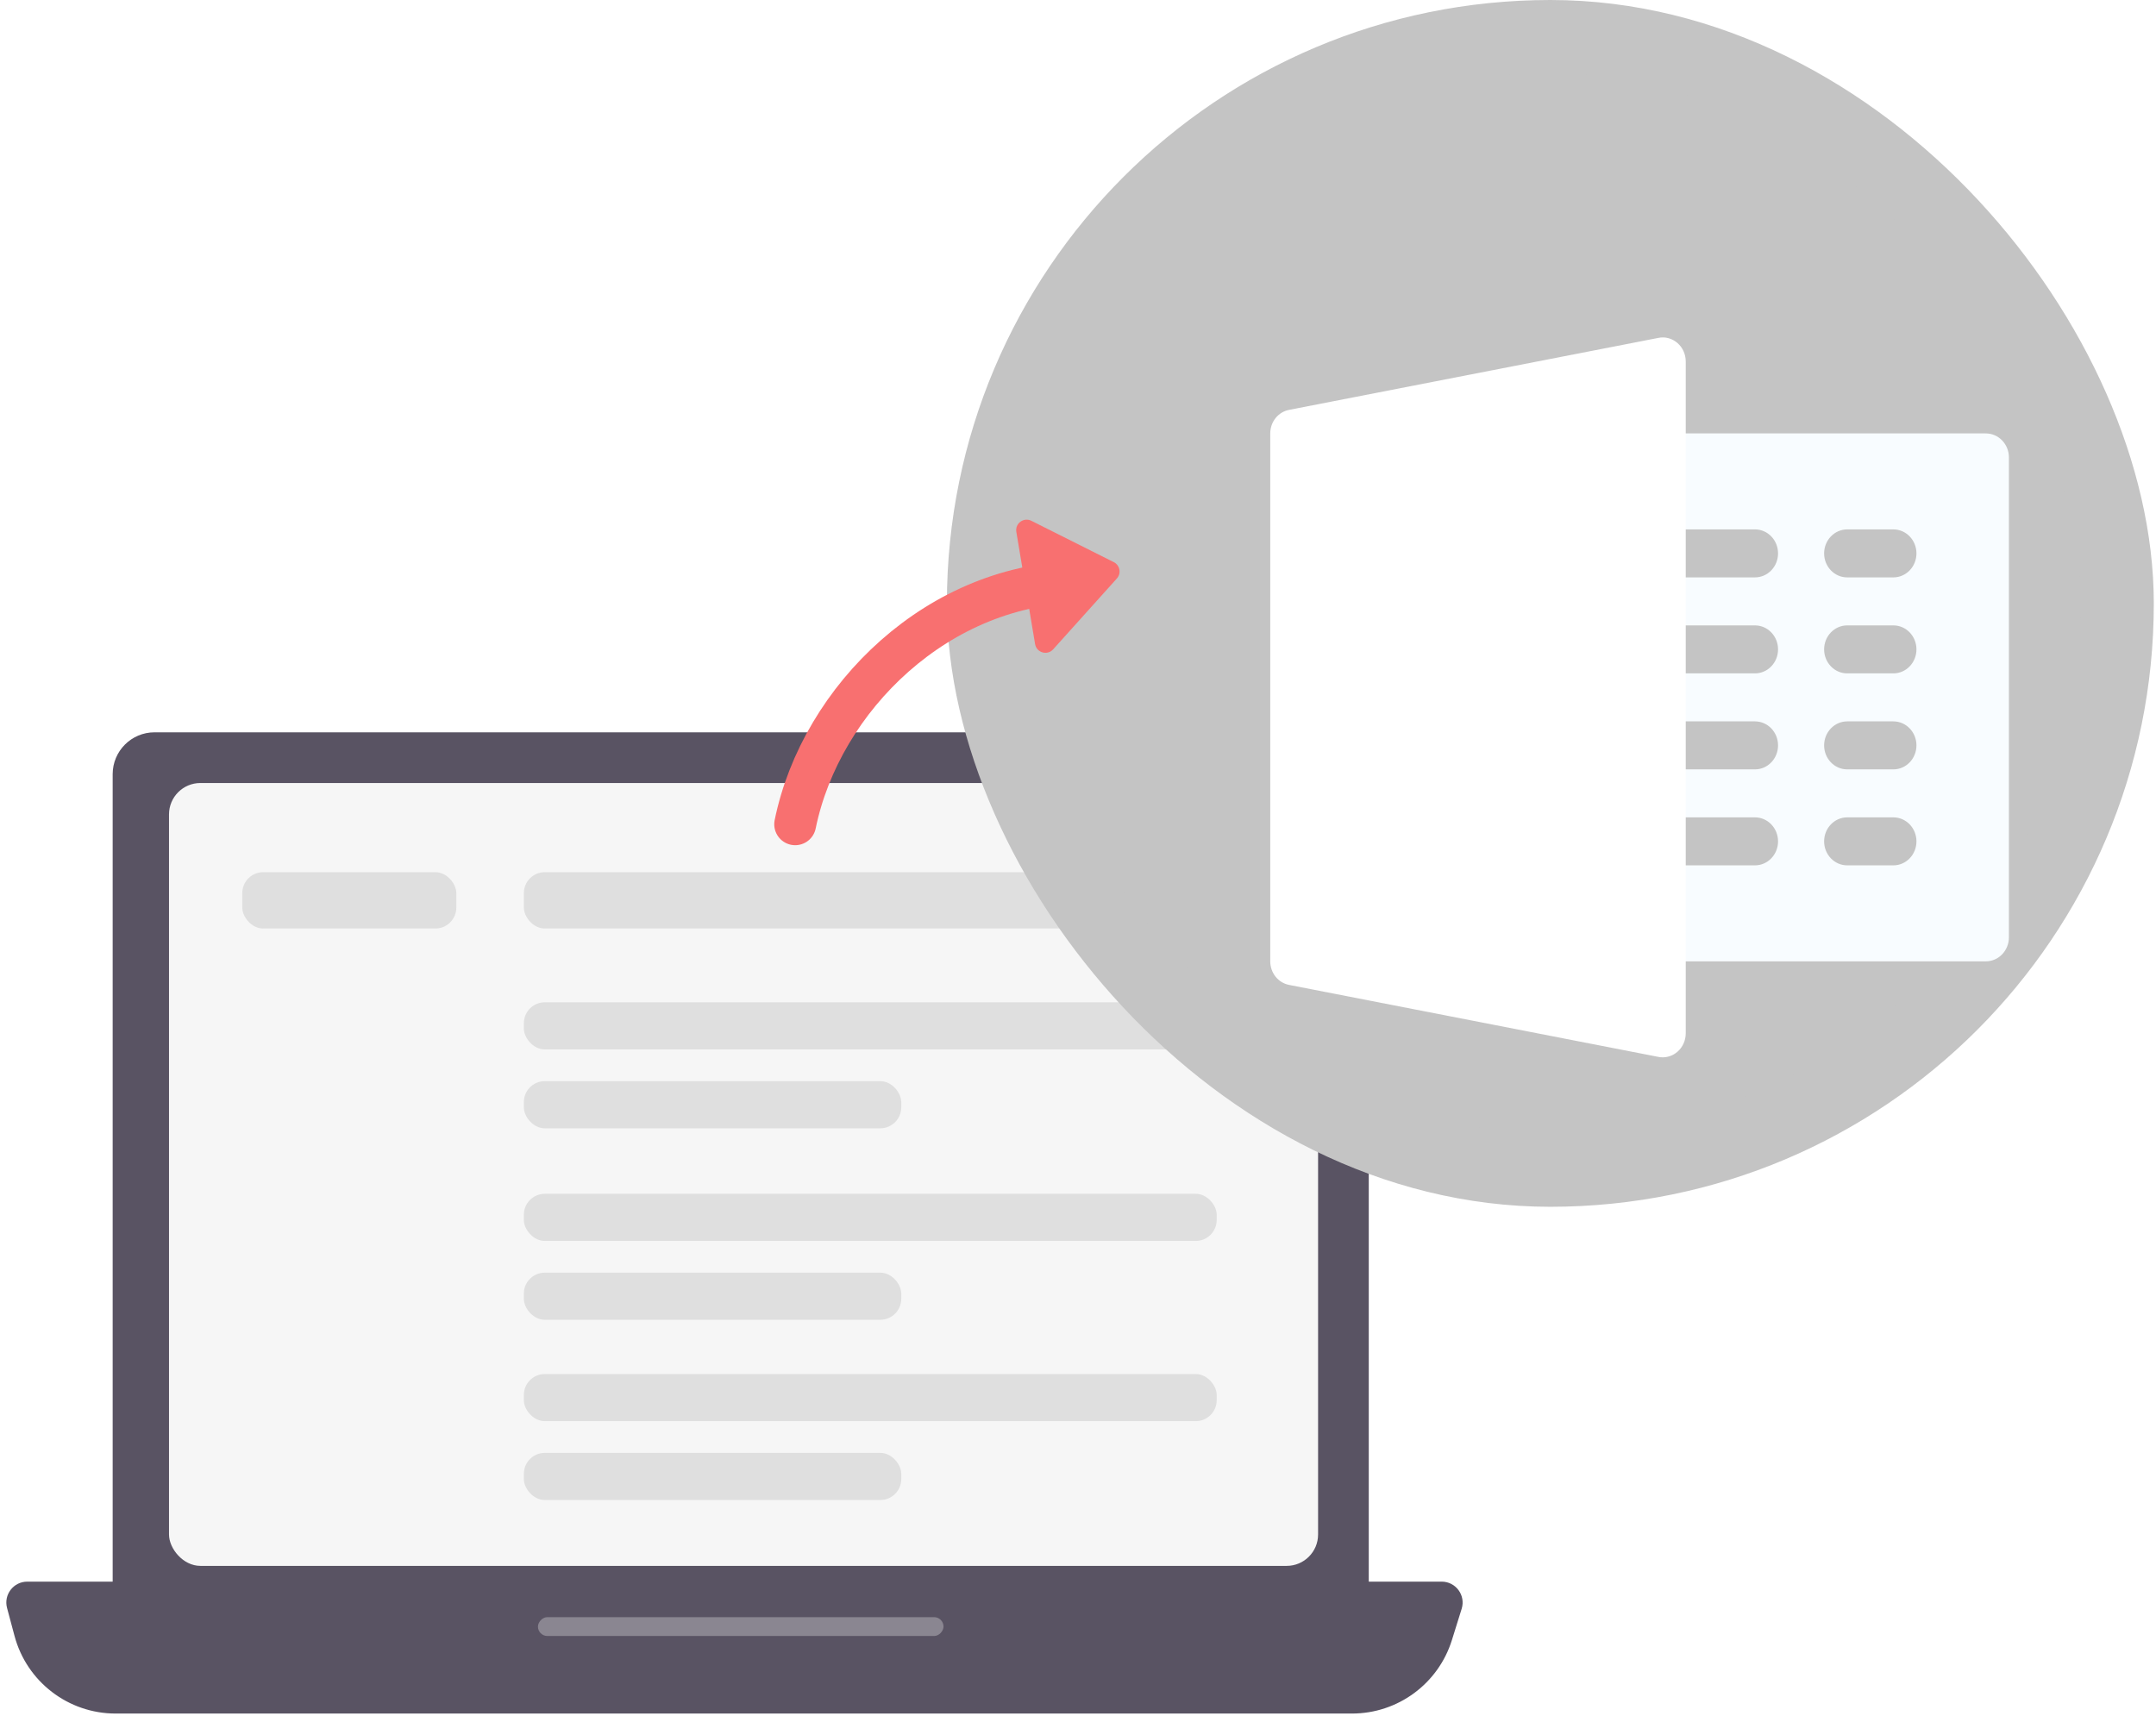 <svg width="206" height="164" viewBox="0 0 206 164" fill="none" xmlns="http://www.w3.org/2000/svg">
<rect x="10.765" y="69.978" width="120.017" height="93.646" rx="4" fill="#595363"/>
<path d="M0.673 153.652C0.333 152.382 1.29 151.136 2.605 151.136H137.749C139.098 151.136 140.06 152.444 139.658 153.731L138.726 156.72C137.423 160.897 133.555 163.742 129.18 163.742H11.048C6.521 163.742 2.558 160.7 1.388 156.325L0.673 153.652Z" fill="#595363"/>
<rect opacity="0.3" width="38.75" height="1.801" rx="0.9" transform="matrix(1 0 0 -1 51.4 156.331)" fill="white"/>
<rect x="16.148" y="74.822" width="109.791" height="74.809" rx="3" fill="#F6F6F6"/>
<rect x="50.053" y="95.777" width="66.198" height="4.502" rx="2" fill="#DFDFDF"/>
<rect x="50.053" y="103.313" width="36.059" height="4.502" rx="2" fill="#DFDFDF"/>
<rect x="50.053" y="114.077" width="66.198" height="4.502" rx="2" fill="#DFDFDF"/>
<rect x="50.053" y="121.611" width="36.059" height="4.502" rx="2" fill="#DFDFDF"/>
<rect x="50.053" y="131.299" width="66.198" height="4.502" rx="2" fill="#DFDFDF"/>
<rect x="50.053" y="138.834" width="36.059" height="4.502" rx="2" fill="#DFDFDF"/>
<rect x="23.148" y="83.343" width="20.451" height="5.382" rx="2" fill="#DFDFDF"/>
<rect x="50.053" y="83.343" width="68.35" height="5.382" rx="2" fill="#DFDFDF"/>
<rect x="93.973" y="3.5" width="108.317" height="108.317" rx="54.158" fill="#C4C4C4" stroke="#C4C4C4" stroke-width="7"/>
<g filter="url(#filter0_d_1728_2779)">
<path d="M181.741 81.863H150.863C149.646 81.863 148.658 80.836 148.658 79.57C148.658 78.304 148.658 34.975 148.658 33.71C148.658 32.444 149.646 31.417 150.863 31.417H181.741C182.958 31.417 183.946 32.444 183.946 33.71V79.57C183.946 80.836 182.958 81.863 181.741 81.863Z" fill="#F8FCFF"/>
<path d="M159.683 45.173H150.861C149.643 45.173 148.655 44.146 148.655 42.88C148.655 41.614 149.643 40.587 150.861 40.587H159.683C160.9 40.587 161.888 41.614 161.888 42.88C161.888 44.146 160.9 45.173 159.683 45.173Z" fill="#C4C4C4"/>
<path d="M159.683 54.346H150.861C149.643 54.346 148.655 53.319 148.655 52.053C148.655 50.788 149.643 49.761 150.861 49.761H159.683C160.9 49.761 161.888 50.788 161.888 52.053C161.888 53.319 160.9 54.346 159.683 54.346Z" fill="#C4C4C4"/>
<path d="M159.683 63.519H150.861C149.643 63.519 148.655 62.492 148.655 61.226C148.655 59.96 149.643 58.933 150.861 58.933H159.683C160.9 58.933 161.888 59.96 161.888 61.226C161.888 62.492 160.9 63.519 159.683 63.519Z" fill="#C4C4C4"/>
<path d="M159.683 72.691H150.861C149.643 72.691 148.655 71.664 148.655 70.398C148.655 69.132 149.643 68.105 150.861 68.105H159.683C160.9 68.105 161.888 69.132 161.888 70.398C161.888 71.664 160.9 72.691 159.683 72.691Z" fill="#C4C4C4"/>
<path d="M172.906 45.174H168.495C167.278 45.174 166.29 44.147 166.29 42.881C166.29 41.616 167.278 40.588 168.495 40.588H172.906C174.124 40.588 175.112 41.616 175.112 42.881C175.112 44.147 174.124 45.174 172.906 45.174Z" fill="#C4C4C4"/>
<path d="M172.906 54.346H168.495C167.278 54.346 166.29 53.319 166.29 52.053C166.29 50.788 167.278 49.761 168.495 49.761H172.906C174.124 49.761 175.112 50.788 175.112 52.053C175.112 53.319 174.124 54.346 172.906 54.346Z" fill="#C4C4C4"/>
<path d="M172.906 63.519H168.495C167.278 63.519 166.29 62.492 166.29 61.226C166.29 59.96 167.278 58.933 168.495 58.933H172.906C174.124 58.933 175.112 59.96 175.112 61.226C175.112 62.492 174.124 63.519 172.906 63.519Z" fill="#C4C4C4"/>
<path d="M172.906 72.691H168.495C167.278 72.691 166.29 71.664 166.29 70.398C166.29 69.132 167.278 68.105 168.495 68.105H172.906C174.124 68.105 175.112 69.132 175.112 70.398C175.112 71.664 174.124 72.691 172.906 72.691Z" fill="#C4C4C4"/>
<path d="M152.27 22.773C151.767 22.337 151.092 22.149 150.457 22.287L115.168 29.166C114.123 29.367 113.369 30.312 113.369 31.417V81.863C113.369 82.964 114.123 83.913 115.168 84.115L150.457 90.994C150.589 91.022 150.726 91.035 150.863 91.035C151.374 91.035 151.873 90.852 152.27 90.508C152.777 90.072 153.068 89.421 153.068 88.742V24.538C153.068 23.855 152.777 23.208 152.27 22.773Z" fill="white"/>
</g>
<path d="M75.977 78.765C78.438 66.719 89.735 55.614 103.493 55.614" stroke="#F87070" stroke-width="4" stroke-linecap="round"/>
<path d="M98.899 61.543L97.108 50.823C96.973 50.017 97.811 49.398 98.542 49.765L106.418 53.715C107.008 54.011 107.155 54.787 106.714 55.278L100.629 62.047C100.069 62.67 99.037 62.369 98.899 61.543Z" fill="#F87070"/>
<defs>
<filter id="filter0_d_1728_2779" x="113.369" y="22.242" width="78.578" height="78.793" filterUnits="userSpaceOnUse" color-interpolation-filters="sRGB">
<feFlood flood-opacity="0" result="BackgroundImageFix"/>
<feColorMatrix in="SourceAlpha" type="matrix" values="0 0 0 0 0 0 0 0 0 0 0 0 0 0 0 0 0 0 127 0" result="hardAlpha"/>
<feOffset dx="8" dy="10"/>
<feComposite in2="hardAlpha" operator="out"/>
<feColorMatrix type="matrix" values="0 0 0 0 0 0 0 0 0 0 0 0 0 0 0 0 0 0 0.15 0"/>
<feBlend mode="normal" in2="BackgroundImageFix" result="effect1_dropShadow_1728_2779"/>
<feBlend mode="normal" in="SourceGraphic" in2="effect1_dropShadow_1728_2779" result="shape"/>
</filter>
</defs>
</svg>

